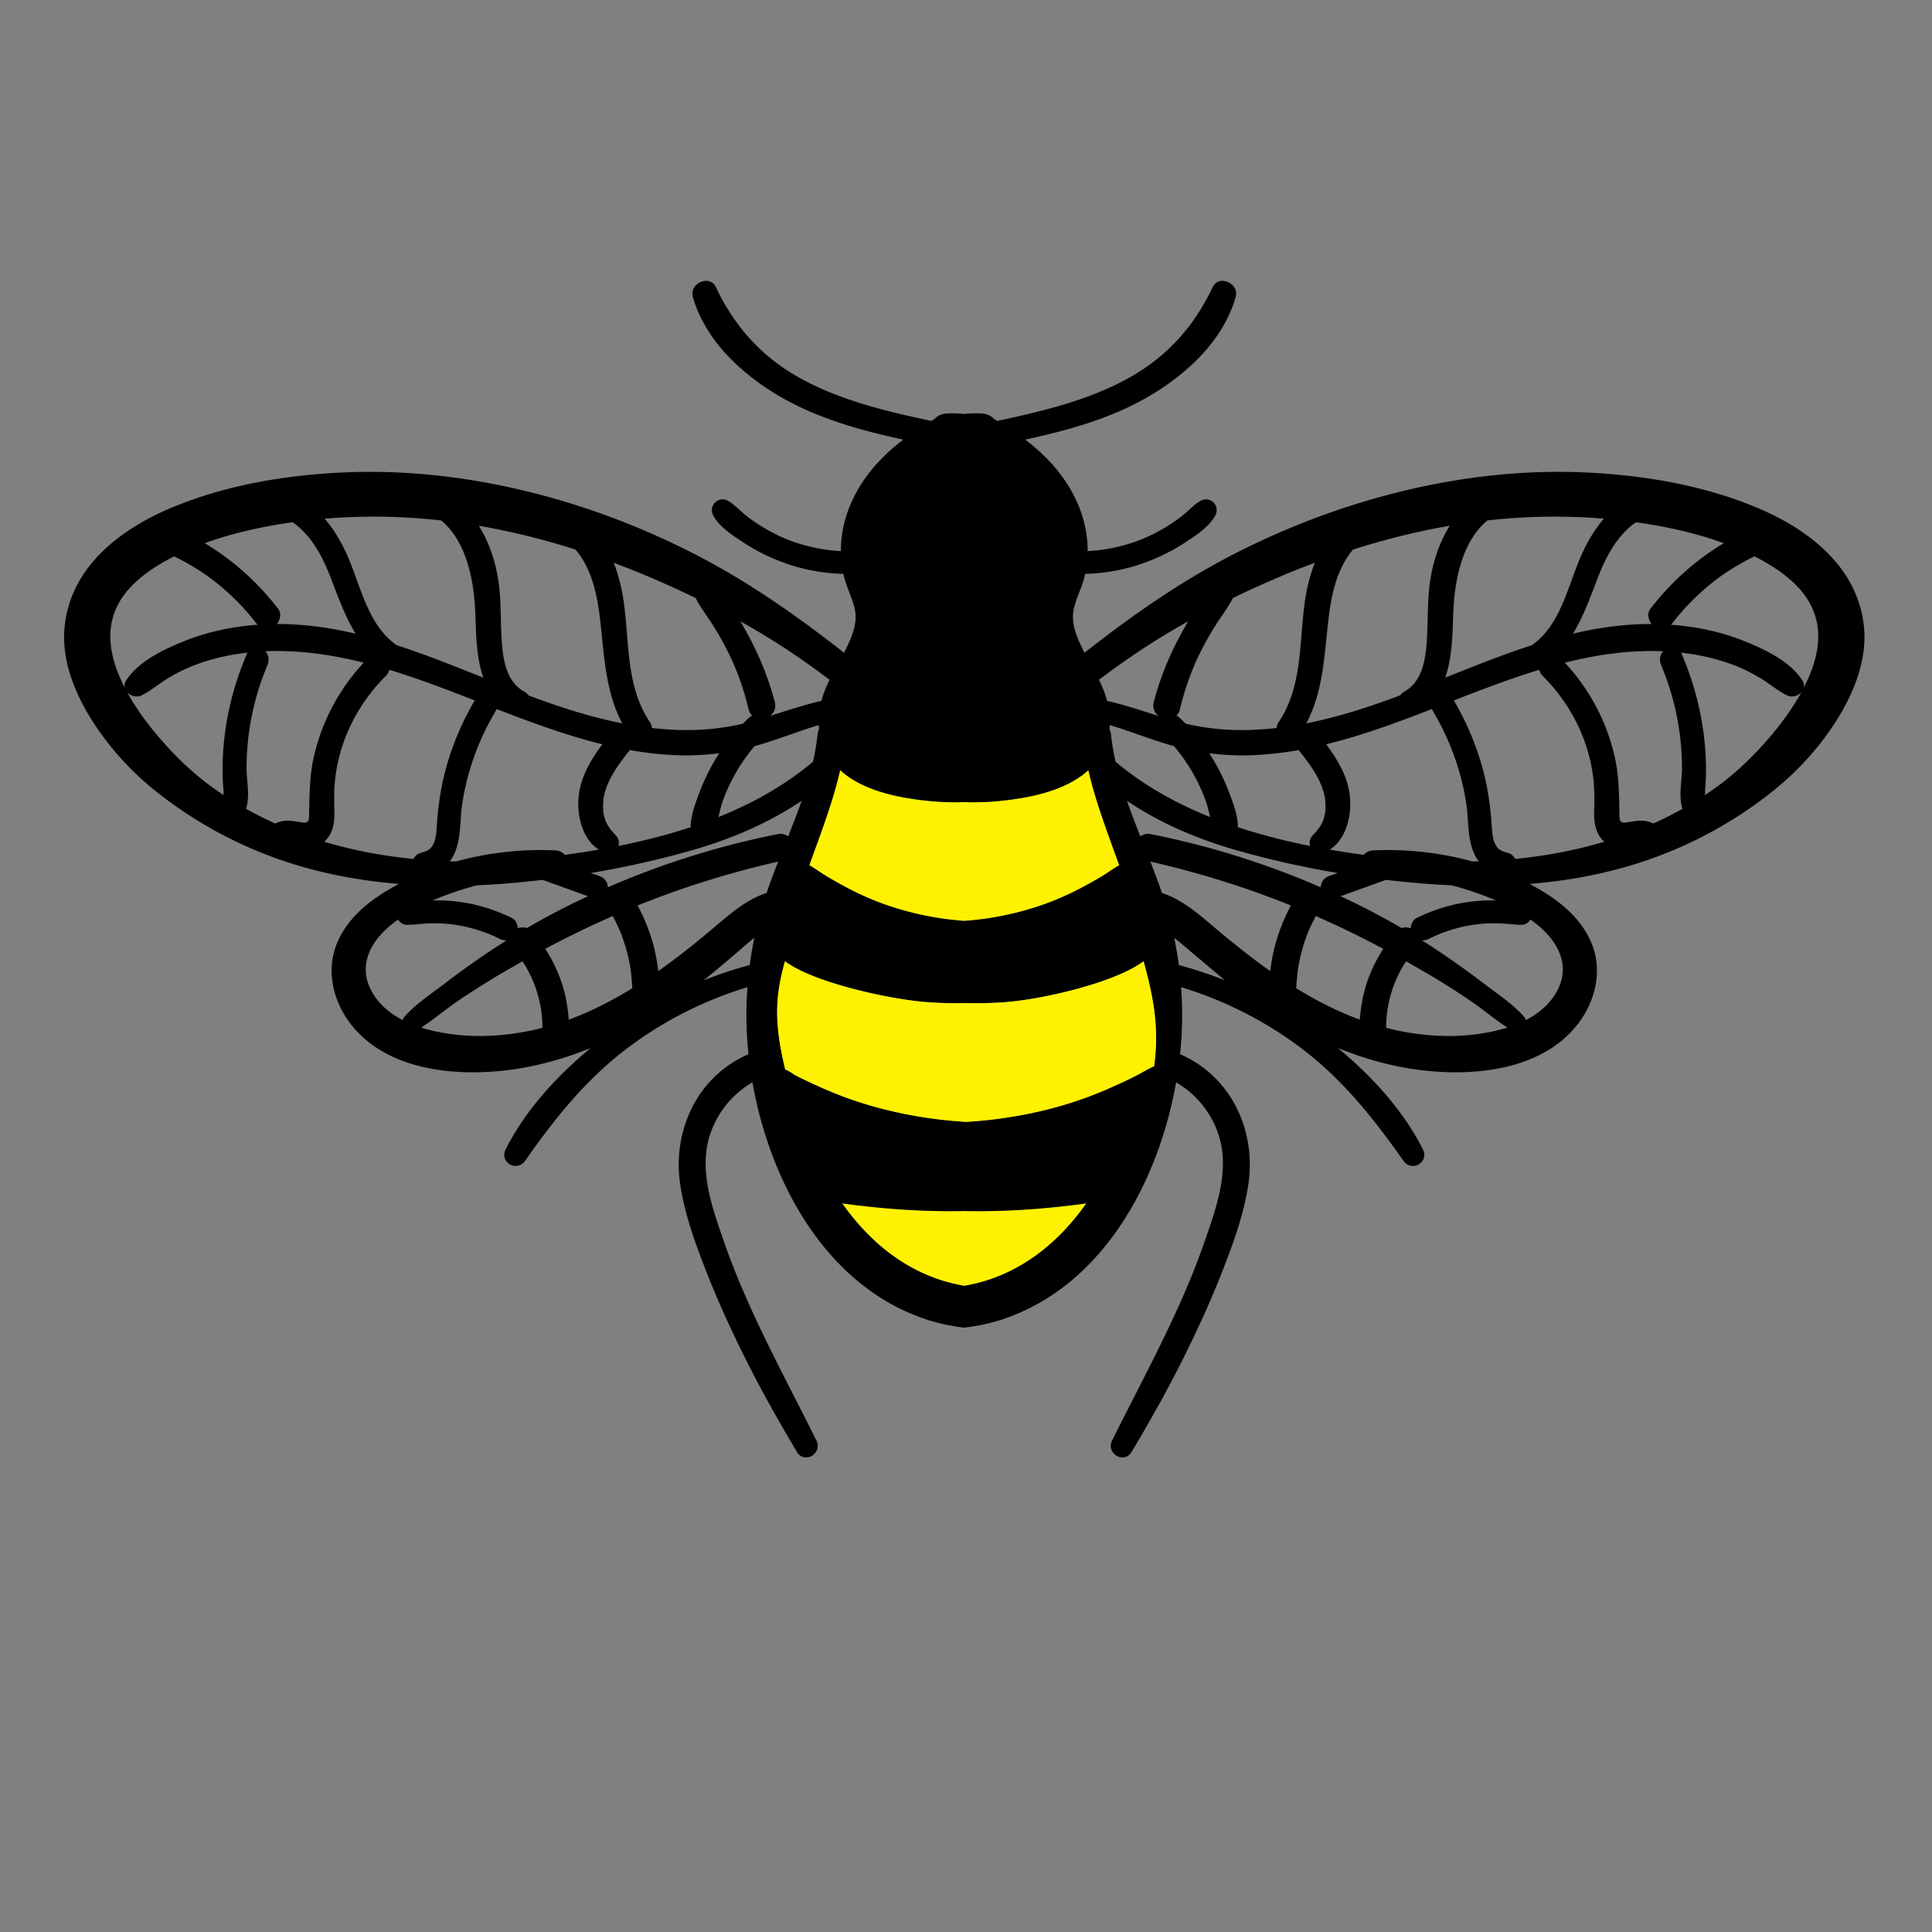 <svg xmlns="http://www.w3.org/2000/svg" viewBox="0 0 2100 2100" xmlns:v="https://vecta.io/nano"><rect x="0" y="0" width="2100" height="2100" fill="#808080" stroke="none"/><path d="M1049.142 1316.358v-.014l-.571-.009-.448.007-.448-.007-.571-.009v.018.014c-44.084.837-88.331-2.378-131.72-8.385 30.577 43.354 72.26 77.192 125.814 88.37a181.4 181.4 0 0 0 5.908 1.116v.354a192.2 192.2 0 0 0 7.941-1.471c53.554-11.178 95.237-45.017 125.814-88.37-43.389 6.007-87.635 9.222-131.72 8.385zM898.103 952.229c8.305 4.946 16.703 9.698 25.284 14.147 15.934 8.262 32.332 15.054 49.47 20.41l4.726 1.438 1.05.303 3.683 1.061 1.1.299 3.648.992.757.194 4 1.024.468.113 4.296 1.032.195.044 4.569 1.027.124.026c15.286 3.311 30.639 5.49 45.984 6.626v.105c15.788-1.107 31.587-3.324 47.315-6.731l.124-.026 4.57-1.027.195-.044 4.296-1.032.468-.113 4-1.024.756-.194 3.648-.992 1.101-.299 3.683-1.061 1.05-.303 4.726-1.438c17.138-5.357 33.536-12.149 49.47-20.41 8.582-4.45 16.979-9.201 25.285-14.147 6.299-3.751 12.101-8.252 18.44-11.74-12.195-34.245-25.499-68.057-33.521-103.408-25.664 23.398-66.62 30.735-99.385 33.753a284.51 284.51 0 0 1-34.535 1.054v-.003l-.964-.028-.054.002-.054-.002-.964-.028v.056.003a284.51 284.51 0 0 1-34.535-1.054c-32.765-3.018-73.721-10.355-99.385-33.753-8.022 35.351-21.326 69.163-33.521 103.408 6.339 3.489 12.141 7.989 18.44 11.74z" fill="#fff200"/><path d="M2026.153 682.788c-5.838-66.022-60.171-107.596-117.268-131.346-58.858-24.482-124.462-35.318-187.882-37.999-65.289-2.76-130.985 4.678-194.475 19.887-64.329 15.41-126.841 38.916-185.682 69.117-57.817 29.675-110.992 66.982-162.012 107.044-3.272-6.267-6.304-12.64-8.713-19.299-3.851-10.645-5.269-20.468-2.192-31.447 2.816-10.048 7.469-19.478 10.277-29.531.506-1.813.947-3.646 1.356-5.489 22.737-.479 45.452-4.83 66.685-12.851 14.195-5.362 27.895-12.042 40.603-20.352 11.911-7.788 27.5-17.487 34.222-30.437 5.344-10.294-5.44-21.384-15.818-15.818-6.635 3.558-11.717 9.199-17.397 14.028-4.991 4.243-10.36 8.043-15.853 11.604-10.893 7.06-22.507 13.132-34.674 17.677-17.832 6.662-36.313 10.503-55.089 11.472a127.15 127.15 0 0 0-6.745-41.016c-11.412-33.494-33.913-59.397-61.099-80.205 47.13-10.169 94.206-23.203 135.894-47.914 40.741-24.15 79.628-60.462 92.866-107.219 4.163-14.704-18.361-24.796-25.071-10.57-19.186 40.68-47.282 73.075-86.248 95.864-44.712 26.15-95.802 38.312-145.968 49.138a15.14 15.14 0 0 0-1.701.48l-.598-.356a23.27 23.27 0 0 0-2.598-1.311c-3.15-3.798-7.992-6.075-13.29-6.438-6.489-.445-13.029-.239-19.559.499-6.53-.739-13.07-.944-19.559-.499-5.297.363-10.14 2.64-13.29 6.438a23.09 23.09 0 0 0-2.598 1.311l-.599.356a15.14 15.14 0 0 0-1.701-.48c-50.166-10.826-101.256-22.988-145.968-49.138-38.966-22.789-67.062-55.184-86.248-95.864-6.709-14.226-29.234-4.134-25.071 10.57 13.238 46.757 52.125 83.069 92.866 107.219 41.688 24.712 88.764 37.746 135.894 47.914-27.186 20.807-49.687 46.711-61.099 80.205a127.15 127.15 0 0 0-6.745 41.016c-18.776-.969-37.257-4.811-55.089-11.472-12.167-4.545-23.782-10.617-34.674-17.677-5.493-3.56-10.862-7.36-15.853-11.604-5.68-4.829-10.762-10.469-17.397-14.028-10.378-5.566-21.162 5.523-15.818 15.818 6.722 12.95 22.311 22.649 34.222 30.437 12.708 8.31 26.408 14.99 40.603 20.352 21.233 8.021 43.948 12.371 66.685 12.851.409 1.843.849 3.676 1.356 5.489 2.808 10.052 7.461 19.483 10.277 29.531 3.077 10.979 1.659 20.802-2.192 31.447-2.409 6.659-5.44 13.033-8.713 19.299-51.02-40.062-104.196-77.369-162.012-107.044-58.84-30.201-121.353-53.707-185.681-69.117-63.49-15.209-129.187-22.647-194.475-19.887-63.42 2.681-129.024 13.517-187.882 37.999-57.097 23.75-111.43 65.324-117.268 131.346-3.258 36.843 12.492 73.641 32.245 103.857 17.277 26.427 39.34 50.831 63.814 70.77 48.883 39.827 105.742 68.983 166.498 85.856 32.988 9.161 66.871 14.753 101.031 17.516a280.15 280.15 0 0 0-13.01 7.293c-24.253 14.494-46.649 34.364-56.08 61.741-9.631 27.957-1.656 59.113 15.795 82.169 39.671 52.412 116.434 58.876 176.618 50.515 29.221-4.059 57.725-12.247 85.097-23.413-37.04 30.641-70.933 67.521-92.436 110.165-7.178 14.236 12.17 25.299 21.206 12.396 31.109-44.426 64.016-85.902 107.192-119.385 40.103-31.099 85.874-54.515 134.376-69.267-1.782 24.234-1.42 48.632 1.119 72.878a17.09 17.09 0 0 0-1.493.589c-54.473 24.608-81.135 82.493-72.809 140.186 4.809 33.327 16.881 65.934 29.136 97.152 12.54 31.944 26.911 63.123 42.254 93.808 17.15 34.3 35.939 67.613 55.571 100.549 8.165 13.697 28.184 1.668 21.206-12.396-35.182-70.91-74.12-140.248-100.172-215.252-11.893-34.241-26.45-73.603-17.458-110.12 6.711-27.254 24.235-49.973 48.08-63.95 18.492 104.662 75.933 214.675 179.388 254.298 16.346 6.261 33.032 10.222 49.843 12.213v.253c.34-.037.679-.088 1.019-.127l1.019.127v-.253c16.811-1.991 33.496-5.953 49.843-12.213 103.455-39.623 160.897-149.635 179.388-254.298 23.845 13.978 41.37 36.696 48.08 63.95 8.991 36.517-5.565 75.879-17.458 110.12-26.052 75.004-64.99 144.342-100.173 215.252-6.978 14.064 13.041 26.093 21.206 12.396 19.633-32.935 38.422-66.248 55.571-100.549 15.342-30.686 29.714-61.865 42.254-93.808 12.255-31.218 24.327-63.825 29.136-97.152 8.326-57.693-18.336-115.578-72.809-140.186-.5-.226-.997-.418-1.493-.589a410.67 410.67 0 0 0 1.119-72.878c48.502 14.753 94.274 38.169 134.376 69.267 43.176 33.483 76.083 74.959 107.193 119.385 9.036 12.904 28.384 1.84 21.206-12.396-21.503-42.645-55.396-79.525-92.436-110.165 27.372 11.166 55.876 19.354 85.097 23.413 60.184 8.361 136.947 1.897 176.618-50.515 17.451-23.055 25.426-54.212 15.795-82.169-9.431-27.377-31.827-47.247-56.08-61.741a280.69 280.69 0 0 0-13.01-7.293c34.16-2.764 68.043-8.355 101.031-17.516 60.756-16.873 117.615-46.029 166.499-85.856 24.473-19.939 46.537-44.343 63.813-70.77 19.753-30.215 35.502-67.014 32.245-103.857zm-247.903-115.12c32.265 4.501 65.179 11.726 95.478 22.755-31.017 18.499-57.872 42.809-79.934 71.471-3.684 4.786-2.19 11.804 1.467 16.379-29.113-.107-57.541 3.9-85.489 10.47 11.425-18.682 19.008-40.08 26.976-60.699 6.433-16.646 14.485-33.363 26.402-46.832 4.521-5.11 9.439-9.787 15.1-13.544zm-161.468-1.995c42.012-4.674 84.477-5.426 126.585-1.876-10.014 11.507-17.906 25.069-24.109 38.818-14.982 33.21-22.421 76.681-54.318 98.742-31.742 10.252-62.99 22.796-94.061 35.238 7.574-21.565 7.936-47.032 8.684-68.945 1.207-35.324 9.131-78.91 37.219-101.977zm-16.267 370.691c-35.153-9.711-72.047-13.666-107.849-12.042-4.564.207-7.997 2.116-10.299 4.856-12.265-1.663-24.618-3.546-36.991-5.691 18.997-12.012 24.526-40.101 21.548-60.84-2.883-20.074-13.485-37.495-25.417-53.644 39.193-9.566 77.187-23.681 115.038-38.379.304.961.727 1.935 1.311 2.917 18.249 30.702 30.43 64.39 35.9 99.706 2.738 17.679 1.007 36.935 8.178 53.627 1.36 3.167 3.205 6.34 5.428 9.302l-6.846.187zm25.593 42.418l-.107-.004c-9.348-.317-18.687.186-27.963 1.375-20.346 2.609-39.703 8.603-58.113 17.656-4.195 2.063-6.357 6.666-6.398 11.223-3.193-1.238-6.845-1.376-10.058-.282a791.61 791.61 0 0 0-56.136-29.827l-10.139-4.774 27.156-9.815 16.796-6.071c1.778-.643 3.611-1.227 5.426-1.849a1088.75 1088.75 0 0 0 37.55 3.753c11.102.914 22.251 1.613 33.424 2.078a298.49 298.49 0 0 1 16.718 4.772c10.475 3.332 21.269 7.199 31.844 11.765zm-202.021-59.259c-26.546-5.294-53.005-11.947-78.712-20.451.116-.745.167-1.504.129-2.276-.566-11.375-4.951-23.283-8.92-33.878-3.879-10.352-8.424-20.498-13.759-30.184a211.94 211.94 0 0 0-8.431-13.994c17.736 2.281 35.71 2.89 53.472 1.81 14.801-.899 29.36-2.713 43.73-5.242 12.017 15.148 24.455 31.396 28.303 50.709.6 3.01.928 7.77.809 12.172-.124 4.595-.434 6.66-1.759 11.224-2.13 7.336-6.591 12.886-12.145 18.654a11.42 11.42 0 0 0-2.718 11.454zm-108.747-31.407c-37.25-14.958-72.239-34.466-102.775-60.141-2.181-9.7-3.891-19.52-4.966-29.5-.237-2.198-.808-4.32-1.677-6.258.137-1.362.227-2.729.291-4.098 23.473 7.037 46.21 16.392 69.856 22.918 8.977 10.568 16.793 22.021 23.367 34.358 4.532 8.506 8.408 17.276 11.545 26.39 1.829 5.313 3.045 10.848 4.358 16.332zm26.326 35.375c36.775 10.609 74.422 19.063 112.39 25.44l-9.352 3.273c-5.603 1.961-9.1 6.631-9.065 12.257-59.22-25.724-121.179-45.213-184.5-57.736-4.625-.915-8.583.168-11.625 2.36-5.076-12.792-10.055-25.62-14.556-38.576 35.598 23.898 75.991 41.234 116.707 52.981zm119.482-312.337c2.814-5.037 5.999-9.605 9.518-13.796 32.734-10.408 66.086-18.852 99.879-24.955l5.201-.896c-11.64 18.666-18.718 40.753-21.62 62.547-3.145 23.615-1.507 47.406-3.973 71.045-1.879 18.015-6.86 37.351-23.76 46.674-2.043 1.127-3.543 2.527-4.601 4.075l-3.128 1.176c-32.167 12.015-65.141 22.59-98.837 29.234 18.541-34.328 19.686-74.741 24.155-112.999 2.488-21.295 6.602-43.197 17.166-62.105zm-140.448 69.43c5.79-9.169 12.309-17.888 17.741-27.277.608-1.05 1.031-2.089 1.307-3.107 18.252-8.878 36.719-17.198 55.233-24.953a937.23 937.23 0 0 1 34.146-13.516c-4.823 12.434-8.097 25.299-10.026 37.135-7.4 45.389-2.235 96.097-29.166 135.896-1.517 2.242-2.215 4.453-2.286 6.531-9.697 1.11-19.449 1.847-29.256 2.138-23.651.703-46.879-1.44-69.776-6.869a216.82 216.82 0 0 0-6.108-6.062c-1.224-1.167-2.513-2.009-3.826-2.595 1.779-1.679 3.163-3.98 3.883-6.998 5.014-21.032 12.098-41.504 21.663-60.906a320.76 320.76 0 0 1 16.471-29.417zm-124.204 56.874c12.199-9.218 24.616-18.109 37.287-26.667 18.624-12.579 37.973-24.395 57.794-35.481-4.326 7.131-8.285 14.411-11.951 21.493-10.896 21.05-19.503 43.335-25.53 66.257-1.769 6.731.965 12.038 5.355 15.184-18.612-5.833-37.081-12.094-56.114-16.456-.82-3.164-1.794-6.291-2.916-9.358-1.718-4.696-3.747-9.243-5.935-13.712.677-.358 1.349-.76 2.01-1.259zm-183.928 133.375c11.49 1.058 23.026 1.393 34.535 1.051v-.056l.964.028.054-.001.054.001.964.028c11.509.342 23.045.007 34.535-1.051 32.765-3.018 73.721-10.355 99.385-33.753 8.022 35.351 21.326 69.163 33.521 103.408-6.339 3.489-12.141 7.989-18.44 11.74-8.305 4.946-16.703 9.698-25.285 14.147-15.934 8.262-32.332 15.054-49.47 20.41l-4.726 1.438-1.05.303-3.683 1.061-1.101.299-3.648.992-.756.194-4 1.024-.468.113-4.296 1.032-.195.044-4.57 1.027-.124.026c-15.728 3.407-31.527 5.624-47.315 6.731v-.105c-15.345-1.136-30.698-3.315-45.984-6.626l-.124-.026-4.569-1.027-.195-.044-4.296-1.032-.468-.113-4-1.024-.757-.194-3.648-.992-1.1-.299-3.683-1.061-1.05-.303-4.726-1.438c-17.138-5.357-33.536-12.149-49.47-20.41-8.582-4.45-16.979-9.201-25.284-14.147-6.299-3.751-12.101-8.252-18.44-11.74 12.195-34.245 25.499-68.057 33.521-103.408 25.664 23.398 66.621 30.735 99.385 33.753zm-398.692 58.345c-2.302-2.74-5.735-4.649-10.299-4.856-35.802-1.625-72.695 2.33-107.849 12.042l-6.846-.187c2.223-2.963 4.068-6.136 5.428-9.302 7.171-16.692 5.44-35.948 8.178-53.627 5.469-35.316 17.651-69.005 35.9-99.706a13.9 13.9 0 0 0 1.311-2.917c37.851 14.698 75.845 28.813 115.038 38.379-11.933 16.15-22.534 33.57-25.417 53.644-2.978 20.738 2.55 48.828 21.548 60.84-12.373 2.146-24.726 4.028-36.991 5.691zm25.173 44.97l-10.139 4.774c-19.153 9.202-37.847 19.157-56.136 29.827-3.213-1.094-6.865-.956-10.058.282-.042-4.557-2.203-9.16-6.398-11.223-18.41-9.053-37.767-15.048-58.113-17.656-9.275-1.189-18.615-1.691-27.963-1.375l-.107.004c10.575-4.566 21.369-8.433 31.844-11.765a299.2 299.2 0 0 1 16.718-4.772 825.06 825.06 0 0 0 33.424-2.078 1088.72 1088.72 0 0 0 37.55-3.753l5.426 1.849 16.796 6.071 27.156 9.815zm115.528-50.657c40.717-11.746 81.109-29.082 116.707-52.981-4.5 12.956-9.479 25.783-14.556 38.576-3.042-2.192-7-3.275-11.625-2.36-63.32 12.523-125.28 32.012-184.5 57.736.035-5.626-3.462-10.296-9.065-12.257l-9.352-3.273c37.968-6.377 75.615-14.831 112.39-25.44zm-3.709-24.419c-25.707 8.504-52.166 15.157-78.712 20.451a11.42 11.42 0 0 0-2.718-11.454c-5.554-5.768-10.015-11.318-12.145-18.654-1.325-4.565-1.635-6.629-1.759-11.224-.119-4.403.209-9.162.809-12.172 3.848-19.313 16.286-35.561 28.302-50.709 14.37 2.529 28.929 4.343 43.73 5.242 17.762 1.079 35.736.47 53.472-1.81a211.84 211.84 0 0 0-8.431 13.994c-5.334 9.686-9.88 19.832-13.758 30.184-3.969 10.595-8.354 22.503-8.92 33.878a11.18 11.18 0 0 0 .129 2.276zm30.036-10.956c1.313-5.484 2.53-11.019 4.358-16.332 3.137-9.113 7.013-17.884 11.545-26.39 6.573-12.337 14.39-23.79 23.367-34.358 23.646-6.525 46.383-15.88 69.856-22.918.064 1.369.155 2.736.291 4.098-.868 1.938-1.44 4.06-1.677 6.258-1.075 9.98-2.785 19.801-4.966 29.5-30.536 25.675-65.525 45.183-102.775 60.141zm81.557-177.325c12.671 8.558 25.088 17.449 37.287 26.667a14.65 14.65 0 0 0 2.01 1.259c-2.188 4.469-4.218 9.016-5.936 13.712a101.12 101.12 0 0 0-2.916 9.358c-19.033 4.361-37.502 10.622-56.114 16.456 4.39-3.145 7.125-8.453 5.355-15.184-6.026-22.921-14.634-45.206-25.53-66.257-3.666-7.081-7.625-14.362-11.95-21.493 19.821 11.086 39.17 22.902 57.794 35.481zm-161.198-85.543c18.514 7.754 36.981 16.075 55.233 24.953.276 1.018.7 2.057 1.307 3.107 5.433 9.388 11.952 18.108 17.742 27.277a320.76 320.76 0 0 1 16.471 29.417c9.565 19.403 16.649 39.875 21.663 60.906.72 3.018 2.104 5.32 3.883 6.998-1.312.587-2.601 1.428-3.826 2.595a216.82 216.82 0 0 0-6.108 6.062c-22.898 5.429-46.125 7.572-69.776 6.869-9.807-.292-19.56-1.029-29.256-2.138-.071-2.078-.769-4.289-2.286-6.531-26.931-39.799-21.766-90.507-29.166-135.896-1.929-11.835-5.202-24.7-10.026-37.135a937.22 937.22 0 0 1 34.146 13.516zM525.7 572.404c33.792 6.103 67.144 14.546 99.879 24.955 3.52 4.192 6.704 8.759 9.519 13.796 10.564 18.908 14.678 40.81 17.166 62.105 4.47 38.258 5.614 78.67 24.155 112.999-33.696-6.644-66.67-17.219-98.837-29.234l-3.129-1.176c-1.058-1.548-2.558-2.948-4.601-4.075-16.901-9.323-21.882-28.659-23.761-46.674-2.466-23.64-.828-47.43-3.973-71.045-2.902-21.794-9.98-43.881-21.62-62.547l5.201.896zm-46.237-6.73c28.089 23.067 36.013 66.653 37.219 101.977.749 21.913 1.11 47.38 8.684 68.945-31.071-12.441-62.32-24.986-94.061-35.238-31.897-22.061-39.336-65.532-54.318-98.742-6.203-13.749-14.095-27.311-24.109-38.818 42.108-3.55 84.573-2.799 126.585 1.876zm-161.468 1.995c5.661 3.757 10.579 8.434 15.1 13.544 11.917 13.469 19.969 30.186 26.402 46.832 7.968 20.618 15.551 42.017 26.975 60.699-27.947-6.57-56.375-10.577-85.489-10.47 3.657-4.575 5.151-11.592 1.467-16.379-22.062-28.662-48.916-52.972-79.933-71.471 30.298-11.029 63.212-18.254 95.478-22.755zM135.639 747.54c-3.803-7.413-7.121-14.982-9.736-22.648-9.184-26.917-8.313-51.939 6.21-74.285 12.283-18.9 33.488-33.68 55.211-44.903l1.954-.986c15.645 7.605 31.101 17.065 44.339 27.451 16.253 12.751 31.856 28.305 44.019 44.231a20.94 20.94 0 0 0 2.443 2.671l-1.84.13c-26.015 2.067-51.593 7.289-75.91 16.874-23.173 9.134-50.712 21.815-64.934 43.078-1.937 2.897-2.357 5.792-1.755 8.386zm106.324 95.007c.142 7.188.931 14.347 1.088 21.525.002.051 0 .101.002.151a383.53 383.53 0 0 1-11.18-7.691c-22.787-16.297-43.291-36.277-61.293-57.713-11.775-14.02-23.264-29.78-32.379-46.444 3.682 4.151 10.302 6.157 15.816 3.401 10.005-5.001 18.412-12.381 27.982-18.19 9.351-5.676 19.185-10.634 29.408-14.539 18.415-7.034 38.003-11.46 57.632-13.672a8.8 8.8 0 0 0-.692 1.287c-12.028 28.175-20.116 57.179-23.977 87.591-1.865 14.688-2.699 29.488-2.407 44.294zm94.047 41.946c-.163 7.939-.384 10.58-8.419 9.339-10.488-1.619-18.733-3.484-28.44 1.278-10.768-4.848-21.358-10.172-31.74-16.004 4.597-13.39.563-30.884.578-43.957.043-38.13 7.62-76.405 22.467-111.563 2.306-5.461 2.051-11.64-2.177-15.69 36.182-1.56 72.036 3.621 107.09 12.426-27.254 29.046-46.339 65.466-54.706 104.454-4.296 20.018-4.237 39.429-4.654 59.718zm16.373 30.418a28.43 28.43 0 0 0 5.748-6.821c5.074-8.446 5.609-18.764 5.323-28.361-.312-10.481-.381-20.85.673-31.302 4.325-42.883 24.678-83.362 55.151-113.567 2.154-2.135 3.342-4.478 3.802-6.829 31.401 9.532 62.184 21.354 92.913 33.346-15.943 27.088-27.838 56.663-34.574 87.385-3.365 15.346-5.371 30.932-6.488 46.594-.534 7.49-.64 15.732-4.121 22.586-3.293 6.484-7.772 7.259-14.128 9.323-3.498 1.136-5.945 3.524-7.293 6.364-32.967-3.229-65.508-9.275-97.006-18.717zm87.728 189.667c-1.188 1.329-1.94 2.786-2.331 4.271-15.495-8.028-29.003-19.828-36.119-36.094-10.591-24.208.55-46.791 18.761-63.393 3.875-3.533 8.019-6.828 12.347-9.932 1.869 3.441 5.418 5.827 9.62 5.798 8.686-.058 17.293-1.463 25.986-1.631 8.502-.164 17.1.23 25.517 1.474 17.091 2.527 33.766 7.586 49.175 15.411 2.446 1.242 5.13 1.763 7.719 1.576a792.11 792.11 0 0 0-20.769 13.473c-15.809 10.634-31.28 21.761-46.406 33.345-14.473 11.085-31.334 22.093-43.5 35.702zm149.455 12.647c-43.177 11.069-89.62 12.646-131.829-.294 14.037-8.92 27.047-20.279 40.808-29.537a950.94 950.94 0 0 1 45.108-28.535l24.235-14.005c6.716 10.108 12.007 21.231 15.561 32.638 1.378 4.421 2.544 8.907 3.491 13.44.891 4.262 1.525 8.238 1.876 11.599a139.75 139.75 0 0 1 .755 13.857l-.005.837zm41.767-14.029a303.33 303.33 0 0 1-13.083 5.116l-.673-6.644c-1.173-11.081-3.299-22.021-6.778-32.616a159.86 159.86 0 0 0-18.149-37.726c16.529-8.774 33.266-17.157 50.151-25.12l23.349-10.617c.281.829.622 1.653 1.051 2.462 3.779 7.137 6.337 12.754 8.593 18.782 2.594 6.929 4.772 14.013 6.526 21.202a185.65 185.65 0 0 1 2.379 11.233l.757 4.531.225 1.514.254 2.107c.399 3.549.682 7.114.964 10.675l.41 6.066c-17.929 11.031-36.536 20.89-55.976 29.037zm183.583-54.209c-17.052 4.545-33.815 10.113-50.187 16.657 17.438-13.928 34.225-28.596 51.298-43.164a124.93 124.93 0 0 1 3.943-3.224 411.71 411.71 0 0 0-5.054 29.73zm-36.807-42.547c-20.088 17.071-40.841 33.771-62.544 49.056l-.153-1.115c-1.098-8.419-2.532-16.755-4.634-24.986-4.004-15.677-10.082-30.889-17.673-45.172 49.509-19.985 100.59-35.834 152.726-47.678-4.431 11.316-8.712 22.659-12.58 34.093-20.918 6.705-38.381 21.56-55.141 35.803zm276.938 389.903a192.2 192.2 0 0 1-7.941 1.471v-.354l-5.908-1.116c-53.554-11.178-95.237-45.017-125.814-88.37 43.389 6.007 87.635 9.208 131.72 8.371v-.018l.571.009.448-.007.448.007.571.009c44.084.837 88.331-2.364 131.72-8.371-30.577 43.354-72.26 77.192-125.814 88.37zm199.403-237.438c-7.689 3.489-14.725 7.989-22.364 11.74-10.073 4.946-20.257 9.698-30.665 14.147a416.17 416.17 0 0 1-59.997 20.41l-5.732 1.438-1.274.303-4.467 1.061-1.335.3-4.424.992-.917.194-4.851 1.024-.567.113-5.211 1.032-.236.044-5.542 1.027-.15.026c-19.075 3.406-38.236 5.624-57.384 6.731v-.105c-18.611-1.136-37.231-3.315-55.77-6.626l-.15-.026-5.542-1.027-.236-.044-5.211-1.032-.568-.113-4.851-1.024-.917-.194-4.424-.992-1.335-.3-4.467-1.061-1.274-.303-5.732-1.438c-20.785-5.357-40.673-12.149-59.998-20.41-10.408-4.449-20.593-9.201-30.665-14.147-7.64-3.751-6.988-4.763-14.676-8.252-13.174-53.544-10.035-82.188-.306-117.539 31.126 23.398 114.07 41.377 153.807 44.395a418.14 418.14 0 0 0 41.885 1.054v-.003-.056l1.17.028.066.001.066-.001 1.169.028v.003a418.14 418.14 0 0 0 41.885-1.054c39.737-3.018 118.647-20.997 149.772-44.395 9.729 35.351 17.599 71.198 11.418 114.051zm26.88-109.918c-1.323-9.964-3.004-19.882-5.054-29.73a124.12 124.12 0 0 1 3.943 3.224l51.298 43.164c-16.371-6.544-33.135-12.112-50.187-16.657zm104.138-19.592c-2.103 8.231-3.536 16.567-4.634 24.986l-.153 1.115c-21.704-15.285-42.456-31.985-62.545-49.056-16.76-14.243-34.223-29.098-55.141-35.803-3.868-11.434-8.149-22.777-12.58-34.093 52.135 11.844 103.217 27.693 152.726 47.678-7.591 14.283-13.669 29.496-17.672 45.172zm99.978 39.657c-3.479 10.594-5.606 21.535-6.778 32.616l-.673 6.644c-4.419-1.615-8.787-3.316-13.083-5.116-19.44-8.146-38.047-18.006-55.976-29.037.19-2.016.25-4.047.41-6.066l.964-10.675.255-2.107c.012-.047.086-.541.225-1.514l.757-4.531a186.15 186.15 0 0 1 2.379-11.233 186.71 186.71 0 0 1 6.526-21.202c2.256-6.028 4.814-11.645 8.593-18.782.428-.809.77-1.633 1.051-2.462l23.349 10.617a1185.68 1185.68 0 0 1 50.151 25.12 159.86 159.86 0 0 0-18.149 37.726zm21.233 48.173l-.005-.837a139.71 139.71 0 0 1 .755-13.857c.351-3.361.984-7.337 1.876-11.599.948-4.533 2.113-9.018 3.491-13.44a128.32 128.32 0 0 1 15.562-32.638l24.235 14.005a951.55 951.55 0 0 1 45.108 28.535c13.761 9.258 26.771 20.616 40.808 29.537-42.209 12.94-88.653 11.364-131.829.294zm156.797-117.795c4.329 3.104 8.472 6.4 12.347 9.932 18.211 16.602 29.352 39.185 18.761 63.393-7.116 16.267-20.624 28.066-36.12 36.094-.391-1.486-1.143-2.943-2.331-4.271-12.166-13.609-29.027-24.617-43.5-35.702a930.07 930.07 0 0 0-46.406-33.345 792.11 792.11 0 0 0-20.769-13.473c2.589.187 5.273-.334 7.719-1.576 15.408-7.825 32.084-12.884 49.175-15.411 8.417-1.244 17.015-1.638 25.517-1.474 8.693.168 17.301 1.573 25.986 1.631 4.202.028 7.751-2.358 9.62-5.798zm-16.62-65.801c-1.348-2.84-3.795-5.228-7.293-6.364-6.356-2.064-10.835-2.839-14.128-9.323-3.481-6.855-3.586-15.097-4.121-22.586-1.117-15.661-3.123-31.248-6.488-46.594-6.736-30.721-18.631-60.296-34.574-87.385 30.729-11.992 61.512-23.814 92.913-33.346.459 2.352 1.648 4.694 3.802 6.829 30.473 30.205 50.826 70.684 55.151 113.567 1.054 10.452.985 20.821.673 31.302-.286 9.596.249 19.915 5.323 28.361 1.563 2.601 3.517 4.884 5.748 6.821-31.498 9.443-64.039 15.488-97.006 18.717zm150.237-38.519c-9.706-4.762-17.952-2.896-28.44-1.278-8.035 1.241-8.256-1.4-8.419-9.339-.417-20.288-.358-39.7-4.654-59.718-8.367-38.987-27.452-75.408-54.706-104.454 35.055-8.805 70.908-13.985 107.091-12.426-4.228 4.05-4.483 10.228-2.177 15.69 14.847 35.158 22.424 73.433 22.467 111.563.015 13.073-4.019 30.567.577 43.957-10.382 5.832-20.971 11.156-31.739 16.004zm128.571-96.29c-18.003 21.436-38.506 41.416-61.293 57.713a383.86 383.86 0 0 1-11.18 7.691c.002-.051 0-.101.002-.151.157-7.178.946-14.337 1.088-21.525.292-14.805-.542-29.605-2.407-44.294-3.861-30.411-11.949-59.416-23.977-87.591-.195-.457-.433-.881-.692-1.287 19.629 2.212 39.217 6.638 57.632 13.672 10.223 3.904 20.057 8.863 29.408 14.539 9.57 5.809 17.977 13.189 27.982 18.19 5.514 2.756 12.135.75 15.816-3.401-9.115 16.665-20.604 32.425-32.379 46.444zm44.677-73.927c-2.615 7.666-5.933 15.235-9.737 22.648.602-2.594.182-5.489-1.755-8.386-14.222-21.263-41.761-33.944-64.934-43.078-24.318-9.585-49.895-14.807-75.91-16.874l-1.84-.13c.877-.809 1.701-1.698 2.443-2.671 12.164-15.926 27.767-31.48 44.019-44.231 13.238-10.386 28.694-19.846 44.339-27.451l1.954.986c21.723 11.223 42.928 26.004 55.211 44.903 14.522 22.346 15.394 47.368 6.21 74.285z"/><path d="M1093.26 1089.249a418.14 418.14 0 0 1-41.885 1.054v-.003l-1.169-.028-.066.001-.066-.001-1.17-.028v.056.003a418.14 418.14 0 0 1-41.885-1.054c-39.737-3.018-122.682-20.997-153.807-44.395-9.729 35.351-12.869 63.995.306 117.539 7.688 3.489 7.036 4.501 14.676 8.252 10.073 4.946 20.257 9.698 30.665 14.147 19.324 8.262 39.213 15.054 59.998 20.41l5.732 1.438 1.274.303 4.467 1.061 1.335.3 4.424.992.917.194 4.851 1.024.568.113 5.211 1.032.236.044 5.542 1.027.15.026c18.539 3.311 37.16 5.49 55.77 6.626v.105c19.148-1.107 38.309-3.324 57.384-6.731l.15-.026 5.542-1.027.236-.044 5.211-1.032.567-.113 4.851-1.024.917-.194 4.424-.992 1.335-.3 4.467-1.061 1.274-.303 5.732-1.438c20.785-5.357 40.673-12.149 59.997-20.41 10.408-4.449 20.593-9.201 30.665-14.147 7.639-3.751 14.676-8.252 22.364-11.74 6.182-42.853-1.689-78.699-11.418-114.051-31.125 23.398-110.035 41.377-149.772 44.395z" fill="#fff200"/></svg>